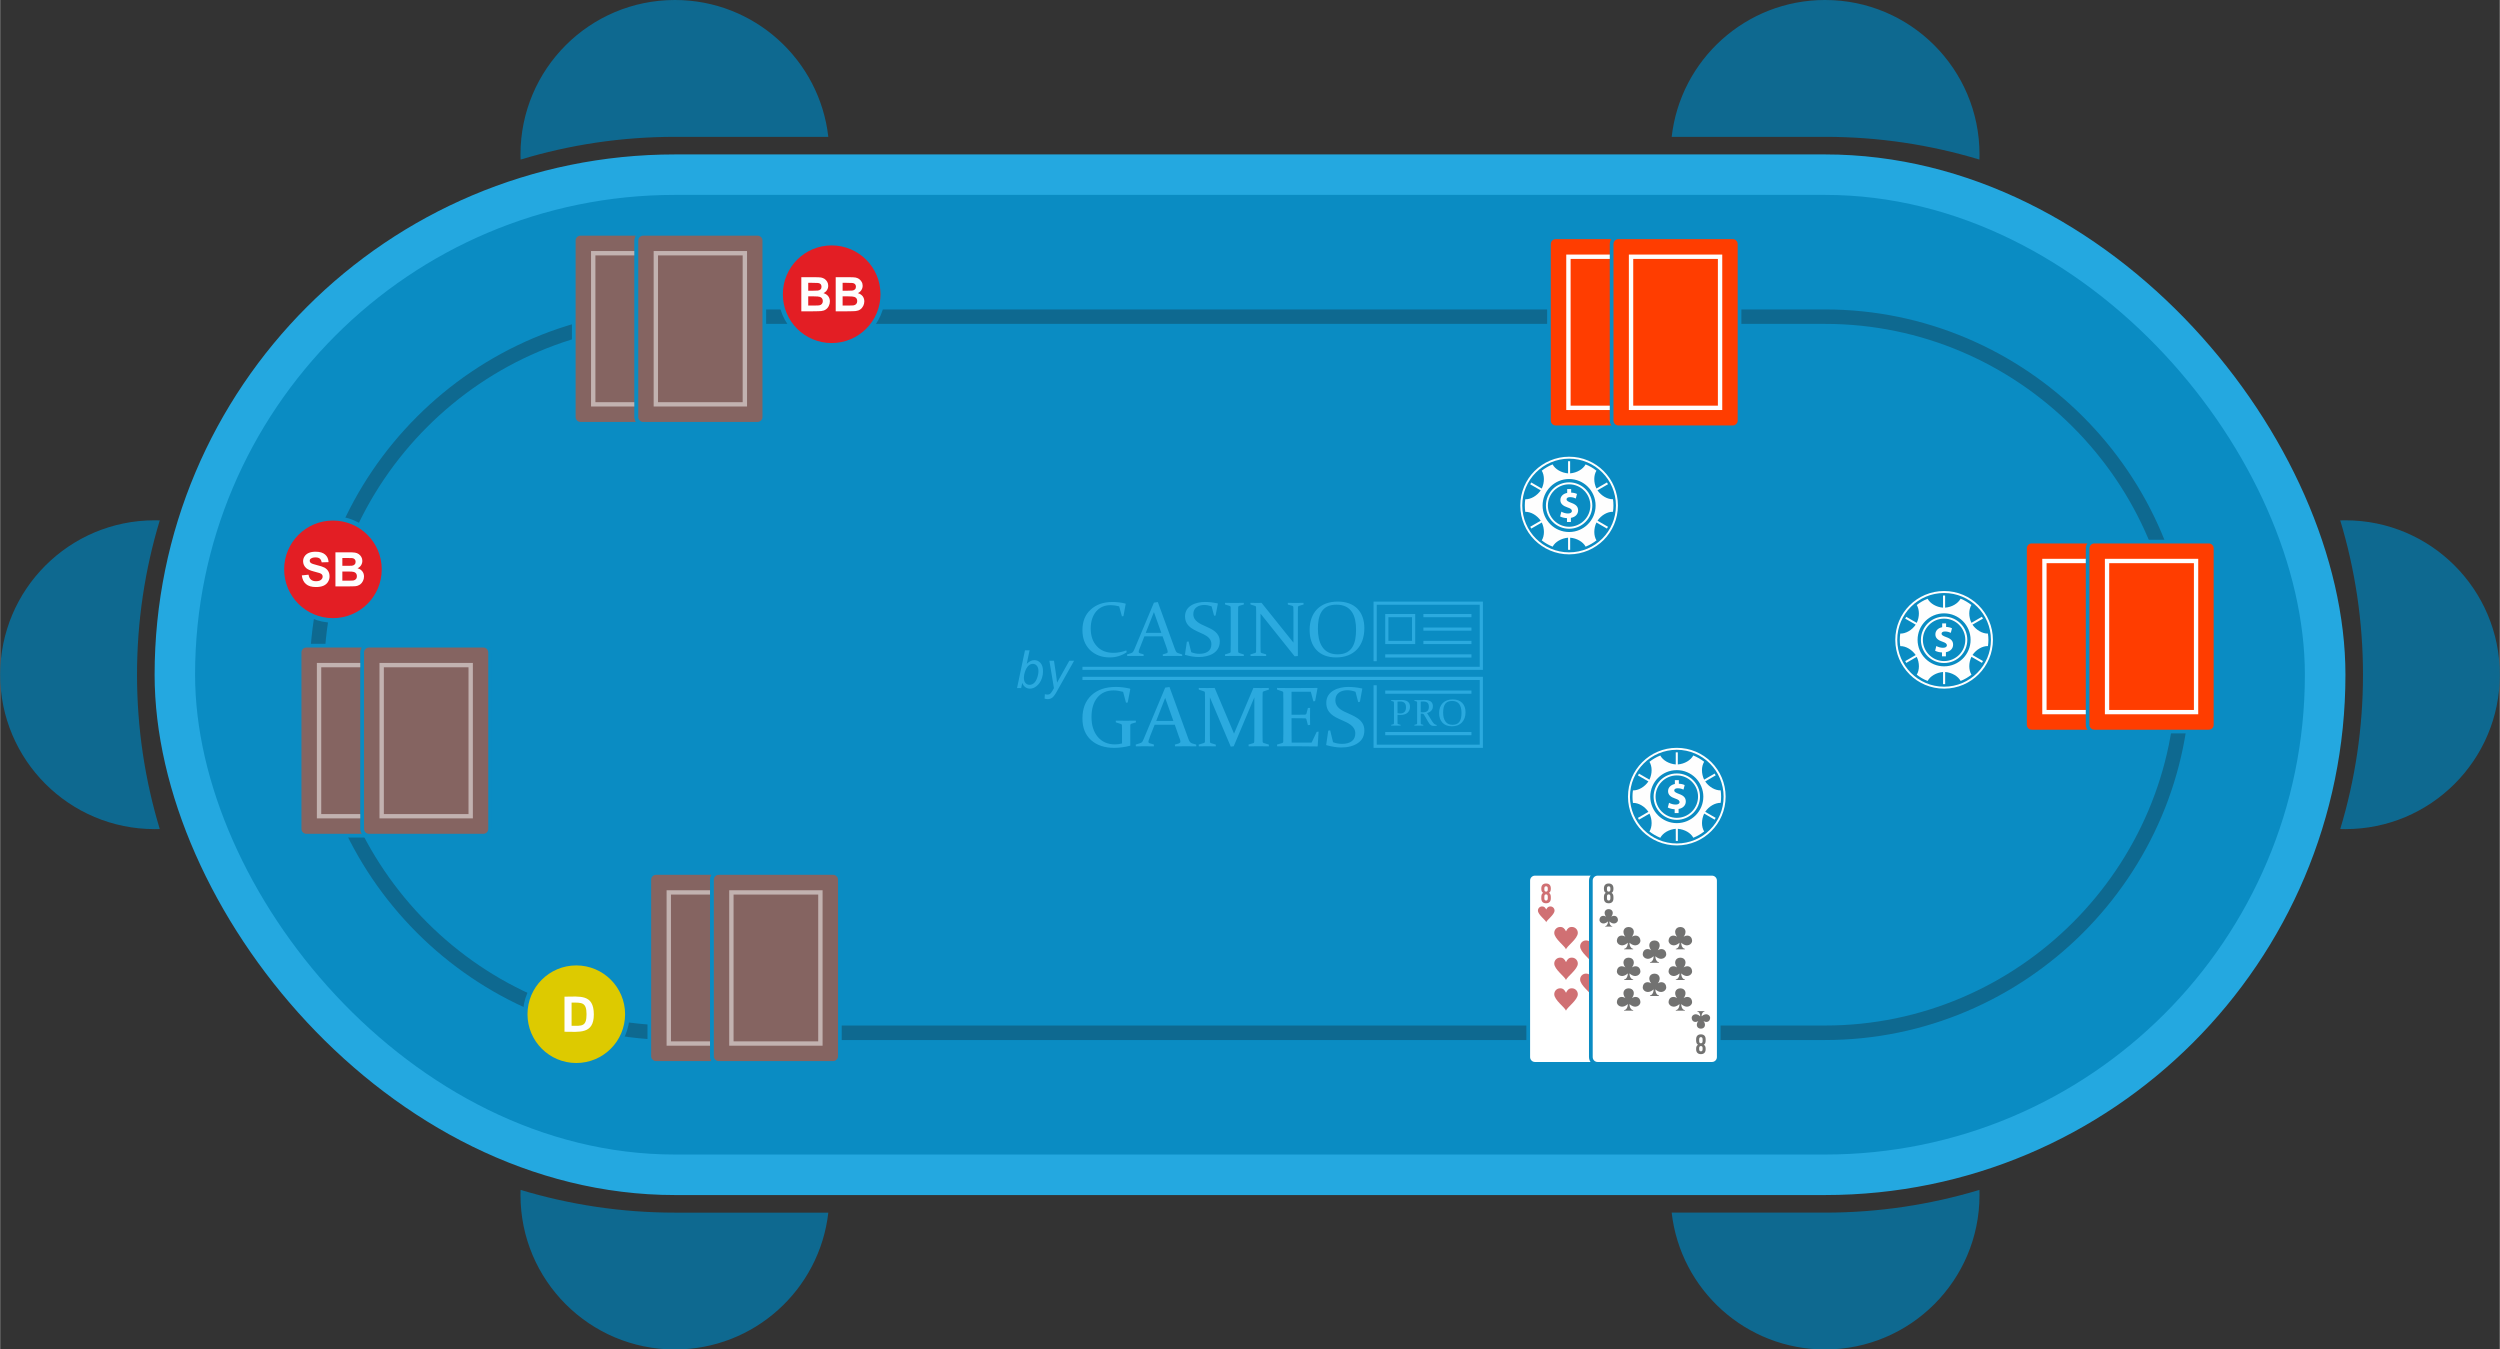 <?xml version="1.0" encoding="UTF-8"?>
<!DOCTYPE svg PUBLIC "-//W3C//DTD SVG 1.1//EN" "http://www.w3.org/Graphics/SVG/1.1/DTD/svg11.dtd">
<!-- Creator: CorelDRAW X7 -->
<svg xmlns="http://www.w3.org/2000/svg" xml:space="preserve" width="5102px" height="2754px" version="1.1" style="shape-rendering:geometricPrecision; text-rendering:geometricPrecision; image-rendering:optimizeQuality; fill-rule:evenodd; clip-rule:evenodd"
viewBox="0 0 51020 27544"
 xmlns:xlink="http://www.w3.org/1999/xlink">
 <rect x="0" y="0" width="51020" height="27544" fill="#333333" stroke="none"/>
 <defs>
  <style type="text/css">
   <![CDATA[
    .fil17 {fill:#FEFEFE}
    .fil4 {fill:#DDCA00}
    .fil6 {fill:#E31E24}
    .fil12 {fill:#2BAADF}
    .fil0 {fill:#24A8E0}
    .fil1 {fill:#0A8CC3}
    .fil3 {fill:#0E6990}
    .fil16 {fill:#727271}
    .fil18 {fill:#FEFEFE;fill-rule:nonzero}
    .fil5 {fill:#FEFEFE;fill-rule:nonzero}
    .fil2 {fill:#0E6990;fill-rule:nonzero}
    .fil15 {fill:#727271;fill-rule:nonzero}
    .fil14 {fill:#D07073;fill-rule:nonzero}
    .fil7 {fill:#FF3D00;fill-rule:nonzero}
    .fil13 {fill:white;fill-rule:nonzero}
    .fil11 {fill:#0A8CC3;fill-opacity:0.502}
    .fil10 {fill:#FEFEFE;fill-rule:nonzero;fill-opacity:0.502}
    .fil9 {fill:#FF3D00;fill-rule:nonzero;fill-opacity:0.502}
    .fil8 {fill:#0A8CC3}
   ]]>
  </style>
 </defs>
 <g id="Layer_x0020_1">
  <rect class="fil0" x="3152" y="3152" width="44717" height="21240" rx="10620" ry="10620"/>
  <rect class="fil1" x="3978" y="3978" width="43063" height="19587" rx="9793" ry="9793"/>
  <path class="fil2" d="M13772 6316l23476 0c2051,0 3915,839 5266,2190 1351,1351 2190,3215 2190,5266l0 0c0,2050 -839,3914 -2190,5266 -1351,1351 -3215,2190 -5266,2190l-23476 0c-2051,0 -3915,-839 -5266,-2190 -1351,-1352 -2190,-3216 -2190,-5266l0 0c0,-2051 839,-3915 2190,-5266 1351,-1351 3215,-2190 5266,-2190zm23476 295l-23476 0c-1969,0 -3759,806 -5057,2104 -1298,1298 -2104,3088 -2104,5057l0 0c0,1969 806,3759 2104,5057 1298,1298 3088,2103 5057,2103l23476 0c1969,0 3759,-805 5057,-2103 1298,-1298 2104,-3088 2104,-5057l0 0c0,-1969 -806,-3759 -2104,-5057 -1298,-1298 -3088,-2104 -5057,-2104z"/>
  <path class="fil3" d="M16903 24751c-178,1572 -1512,2793 -3131,2793 -1741,0 -3152,-1411 -3152,-3152 0,-35 1,-70 2,-105 999,301 2056,464 3150,464l3131 0z"/>
  <path class="fil3" d="M40398 24287c1,35 2,70 2,105 0,1741 -1411,3152 -3152,3152 -1619,0 -2953,-1221 -3131,-2793l3131 0c1094,0 2151,-163 3150,-464z"/>
  <path class="fil3" d="M47868 10620c1741,0 3152,1411 3152,3152 0,1740 -1411,3151 -3152,3151 -35,0 -70,0 -105,-2 302,-998 464,-2056 464,-3149l0 0c0,-1094 -162,-2151 -464,-3150 35,-1 70,-2 105,-2z"/>
  <path class="fil3" d="M37248 0c1741,0 3152,1411 3152,3152 0,35 -1,70 -2,105 -999,-302 -2056,-464 -3150,-464l-3131 0c178,-1572 1512,-2793 3131,-2793z"/>
  <path class="fil3" d="M13772 0c1619,0 2953,1221 3131,2793l-3131 0c-1094,0 -2151,162 -3150,464 -1,-35 -2,-70 -2,-105 0,-1741 1411,-3152 3152,-3152z"/>
  <path class="fil3" d="M3152 10620c35,0 70,1 105,2 -302,999 -464,2056 -464,3150l0 0c0,1093 162,2151 464,3149 -35,2 -70,2 -105,2 -1741,0 -3152,-1411 -3152,-3151 0,-1741 1411,-3152 3152,-3152z"/>
  <g id="_1167443456">
   <circle class="fil1" cx="11759" cy="20701" r="1088"/>
   <circle class="fil4" cx="11759" cy="20701" r="996"/>
   <path class="fil5" d="M11518 20343c314,0 599,-59 599,364 0,408 -300,352 -599,352l0 -716zm145 121l0 474c211,0 305,20 305,-237 0,-249 -100,-237 -305,-237z"/>
  </g>
  <g id="_1167444928">
   <circle class="fil1" cx="6792" cy="11621" r="1088"/>
   <circle class="fil6" cx="6792" cy="11621" r="996"/>
   <path class="fil5" d="M6157 11744l137 -14c8,46 25,80 50,101 25,22 59,32 102,32 45,0 79,-9 102,-28 23,-19 34,-42 34,-67 0,-17 -5,-31 -14,-42 -10,-12 -27,-22 -51,-30 -16,-6 -53,-16 -112,-31 -75,-19 -127,-42 -158,-69 -42,-39 -64,-85 -64,-141 0,-35 10,-69 30,-99 20,-31 49,-55 87,-71 38,-16 83,-24 137,-24 87,0 152,19 196,58 44,38 67,90 70,155l-141 4c-6,-36 -19,-61 -39,-77 -19,-16 -49,-24 -88,-24 -41,0 -72,9 -95,26 -15,10 -22,25 -22,43 0,17 7,31 20,42 18,15 61,31 129,47 69,16 119,33 152,50 32,18 58,41 76,71 19,30 28,67 28,111 0,40 -11,77 -33,112 -22,35 -54,61 -94,78 -41,17 -91,25 -152,25 -88,0 -155,-20 -202,-61 -48,-40 -76,-100 -85,-177zm686 -471l278 0c55,0 96,2 123,7 28,5 52,14 73,29 22,14 39,34 54,58 14,24 21,51 21,81 0,32 -9,62 -26,90 -18,27 -42,47 -72,61 43,12 75,33 98,63 23,30 34,65 34,105 0,32 -7,63 -22,93 -15,30 -35,54 -60,72 -26,17 -57,29 -95,33 -23,2 -80,4 -169,4l-237 0 0 -696zm141 116l0 160 92 0c54,0 88,0 102,-2 24,-3 43,-11 56,-25 14,-14 21,-32 21,-54 0,-22 -6,-39 -18,-52 -12,-14 -29,-22 -53,-25 -14,-1 -54,-2 -120,-2l-80 0zm0 276l0 187 130 0c50,0 83,-2 96,-4 21,-4 38,-14 51,-28 14,-15 20,-35 20,-60 0,-21 -5,-38 -15,-53 -10,-15 -25,-25 -44,-32 -19,-7 -61,-10 -125,-10l-113 0z"/>
  </g>
  <g id="_1167446112">
   <path class="fil1" d="M16971 4917c601,0 1089,488 1089,1089 0,601 -488,1088 -1089,1088 -601,0 -1088,-487 -1088,-1088 0,-601 487,-1089 1088,-1089z"/>
   <path class="fil6" d="M16971 5009c550,0 997,446 997,997 0,550 -447,996 -997,996 -550,0 -996,-446 -996,-996 0,-551 446,-997 996,-997z"/>
   <path class="fil5" d="M16352 5658l278 0c56,0 97,2 124,6 27,5 51,15 73,29 21,15 39,34 53,58 14,24 21,52 21,81 0,33 -8,63 -26,90 -17,27 -41,47 -71,61 42,13 75,34 97,63 23,30 34,65 34,106 0,31 -7,62 -22,92 -14,30 -34,54 -60,72 -25,18 -57,29 -94,33 -24,3 -80,4 -170,5l-237 0 0 -696zm141 115l0 161 92 0c55,0 89,-1 102,-3 24,-2 43,-11 57,-24 14,-14 20,-32 20,-55 0,-21 -6,-38 -17,-52 -12,-13 -30,-21 -53,-24 -14,-2 -54,-3 -120,-3l-81 0zm0 276l0 187 130 0c51,0 83,-1 97,-4 21,-4 38,-13 51,-28 13,-15 20,-34 20,-59 0,-21 -5,-39 -16,-54 -10,-14 -24,-25 -44,-31 -19,-7 -60,-11 -124,-11l-114 0zm561 -391l279 0c55,0 96,2 123,6 27,5 51,15 73,29 21,15 39,34 53,58 15,24 22,52 22,81 0,33 -9,63 -27,90 -17,27 -41,47 -71,61 42,13 75,34 98,63 22,30 34,65 34,106 0,31 -8,62 -22,92 -15,30 -35,54 -61,72 -25,18 -57,29 -94,33 -23,3 -80,4 -170,5l-237 0 0 -696zm141 115l0 161 92 0c55,0 89,-1 102,-3 24,-2 43,-11 57,-24 14,-14 21,-32 21,-55 0,-21 -6,-38 -18,-52 -12,-13 -30,-21 -53,-24 -14,-2 -54,-3 -120,-3l-81 0zm0 276l0 187 131 0c50,0 82,-1 96,-4 21,-4 38,-13 51,-28 13,-15 20,-34 20,-59 0,-21 -5,-39 -15,-54 -10,-14 -25,-25 -44,-31 -19,-7 -61,-11 -125,-11l-114 0z"/>
  </g>
  <path class="fil1" d="M34261 8584l0 -3602c0,-98 -78,-176 -176,-176l-2334 0c-98,0 -176,78 -176,176l0 3602c0,97 78,175 176,175l2334 0c98,0 176,-78 176,-175z"/>
  <g id="_1167446720">
   <path id="path14" class="fil7" d="M34185 8585c0,54 -44,99 -99,99l-2336 0c-55,0 -100,-45 -100,-99l0 -3604c0,-55 45,-100 100,-100l2336 0c55,0 99,45 99,100l0 3604z"/>
   <path class="fil5" d="M33782 8280l0 -2995 -1728 0 0 2995 1728 0zm89 -3040l0 3085 0 44 -45 0 -1816 0 -45 0 0 -44 0 -3085 0 -44 45 0 1816 0 45 0 0 44z"/>
  </g>
  <path class="fil1" d="M35539 8584l0 -3602c0,-98 -78,-176 -176,-176l-2334 0c-98,0 -176,78 -176,176l0 3602c0,97 78,175 176,175l2334 0c98,0 176,-78 176,-175z"/>
  <g id="_1167448960">
   <path id="path14_0" class="fil7" d="M35464 8585c0,54 -45,99 -100,99l-2336 0c-54,0 -99,-45 -99,-99l0 -3604c0,-55 45,-100 99,-100l2336 0c55,0 100,45 100,100l0 3604z"/>
   <path class="fil5" d="M35060 8280l0 -2995 -1728 0 0 2995 1728 0zm89 -3040l0 3085 0 44 -44 0 -1817 0 -45 0 0 -44 0 -3085 0 -44 45 0 1817 0 44 0 0 44z"/>
  </g>
  <path class="fil1" d="M43976 14794l0 -3602c0,-98 -78,-176 -176,-176l-2334 0c-98,0 -176,78 -176,176l0 3602c0,98 78,176 176,176l2334 0c98,0 176,-78 176,-176z"/>
  <g id="_1167449152">
   <path id="path14_1" class="fil7" d="M43901 14795c0,54 -45,99 -99,99l-2337 0c-54,0 -99,-45 -99,-99l0 -3604c0,-55 45,-99 99,-99l2337 0c54,0 99,44 99,99l0 3604z"/>
   <path class="fil5" d="M43497 14491l0 -2996 -1728 0 0 2996 1728 0zm89 -3040l0 3084 0 44 -44 0 -1817 0 -44 0 0 -44 0 -3084 0 -45 44 0 1817 0 44 0 0 45z"/>
  </g>
  <path class="fil1" d="M45254 14794l0 -3602c0,-98 -78,-176 -176,-176l-2333 0c-98,0 -176,78 -176,176l0 3602c0,98 78,176 176,176l2333 0c98,0 176,-78 176,-176z"/>
  <g id="_1167450080">
   <path id="path14_2" class="fil7" d="M45179 14795c0,54 -45,99 -99,99l-2337 0c-54,0 -99,-45 -99,-99l0 -3604c0,-55 45,-99 99,-99l2337 0c54,0 99,44 99,99l0 3604z"/>
   <path class="fil5" d="M44776 14491l0 -2996 -1729 0 0 2996 1729 0zm88 -3040l0 3084 0 44 -44 0 -1817 0 -44 0 0 -44 0 -3084 0 -45 44 0 1817 0 44 0 0 45z"/>
  </g>
  <path class="fil1" d="M33837 21576l0 -3602c0,-98 -78,-176 -176,-176l-2334 0c-98,0 -176,78 -176,176l0 3602c0,97 78,176 176,176l2334 0c98,0 176,-79 176,-176z"/>
  <path class="fil8" d="M14356 8512l0 -3602c0,-98 -78,-176 -176,-176l-2334 0c-98,0 -176,78 -176,176l0 3602c0,98 78,176 176,176l2334 0c98,0 176,-78 176,-176z"/>
  <g id="_1167451360">
   <path id="path14_3" class="fil9" d="M12979 8612l-1134 0c-55,0 -100,-45 -100,-99l0 -3604c0,-54 45,-99 100,-99l1134 0c-19,28 -31,63 -31,100l0 3602c0,37 12,72 31,100z"/>
   <polygon class="fil10" points="12948,5213 12149,5213 12149,8209 12948,8209 12948,8297 12105,8297 12060,8297 12060,8253 12060,5169 12060,5124 12105,5124 12948,5124 "/>
  </g>
  <path class="fil8" d="M15634 8512l0 -3602c0,-98 -78,-176 -176,-176l-2334 0c-98,0 -176,78 -176,176l0 3602c0,98 78,176 176,176l2334 0c98,0 176,-78 176,-176z"/>
  <g id="_1167430048">
   <path id="path14_4" class="fil9" d="M15559 8513c0,54 -45,99 -100,99l-2336 0c-54,0 -99,-45 -99,-99l0 -3604c0,-54 45,-99 99,-99l2336 0c55,0 100,45 100,99l0 3604z"/>
   <path class="fil10" d="M15155 8209l0 -2996 -1728 0 0 2996 1728 0zm89 -3040l0 3084 0 44 -44 0 -1817 0 -45 0 0 -44 0 -3084 0 -45 45 0 1817 0 44 0 0 45z"/>
  </g>
  <path class="fil8" d="M8759 16919l0 -3602c0,-98 -78,-176 -175,-176l-2334 0c-98,0 -176,78 -176,176l0 3602c0,98 78,176 176,176l2334 0c97,0 175,-78 175,-176z"/>
  <g id="_1167426688">
   <path id="path14_5" class="fil9" d="M7383 17019l-1135 0c-54,0 -99,-45 -99,-99l0 -3604c0,-54 45,-99 99,-99l1135 0c-20,28 -31,63 -31,100l0 3602c0,37 11,72 31,100z"/>
   <polygon class="fil10" points="7352,13620 6553,13620 6553,16616 7352,16616 7352,16704 6508,16704 6464,16704 6464,16660 6464,13576 6464,13531 6508,13531 7352,13531 "/>
  </g>
  <path class="fil11" d="M10038 16919l0 -3602c0,-98 -78,-176 -176,-176l-2334 0c-98,0 -176,78 -176,176l0 3602c0,98 78,176 176,176l2334 0c98,0 176,-78 176,-176z"/>
  <g id="_1167433504">
   <path id="path14_6" class="fil9" d="M9962 16920c0,54 -45,99 -99,99l-2336 0c-55,0 -100,-45 -100,-99l0 -3604c0,-54 45,-99 100,-99l2336 0c54,0 99,45 99,99l0 3604z"/>
   <path class="fil10" d="M9559 16616l0 -2996 -1728 0 0 2996 1728 0zm89 -3040l0 3084 0 44 -45 0 -1817 0 -44 0 0 -44 0 -3084 0 -45 44 0 1817 0 45 0 0 45z"/>
  </g>
  <path class="fil8" d="M15898 21558l0 -3602c0,-98 -78,-176 -176,-176l-2334 0c-98,0 -176,78 -176,176l0 3602c0,98 78,176 176,176l2334 0c98,0 176,-78 176,-176z"/>
  <g id="_1167433728">
   <path id="path14_7" class="fil9" d="M14521 21658l-1134 0c-55,0 -100,-45 -100,-99l0 -3604c0,-54 45,-99 100,-99l1134 0c-19,28 -31,63 -31,100l0 3602c0,38 12,72 31,100z"/>
   <polygon class="fil10" points="14490,18259 13691,18259 13691,21255 14490,21255 14490,21344 13646,21344 13602,21344 13602,21299 13602,18215 13602,18171 13646,18171 14490,18171 "/>
  </g>
  <path class="fil8" d="M17176 21558l0 -3602c0,-98 -78,-176 -176,-176l-2334 0c-98,0 -176,78 -176,176l0 3602c0,98 78,176 176,176l2334 0c98,0 176,-78 176,-176z"/>
  <g id="_1167434784">
   <path id="path14_8" class="fil9" d="M17101 21559c0,54 -45,99 -100,99l-2336 0c-55,0 -99,-45 -99,-99l0 -3604c0,-54 44,-99 99,-99l2336 0c55,0 100,45 100,99l0 3604z"/>
   <path class="fil10" d="M16697 21255l0 -2996 -1728 0 0 2996 1728 0zm89 -3040l0 3084 0 45 -45 0 -1816 0 -45 0 0 -45 0 -3084 0 -44 45 0 1816 0 45 0 0 44z"/>
  </g>
  <path class="fil12" d="M27663 14119c-59,-20 -114,-31 -165,-31 -130,0 -246,61 -246,206 0,114 83,181 177,228 175,85 415,149 415,385 0,114 -42,199 -132,260 -88,59 -202,90 -342,90 -90,0 -189,-17 -299,-47l-6 -8 42 -289 39 -6 59 242c61,24 122,34 185,34 84,0 149,-18 198,-55 47,-36 71,-89 71,-158 0,-157 -155,-216 -275,-271 -167,-71 -317,-149 -317,-354 0,-240 246,-324 448,-324 89,0 183,10 280,31l7 6 -49 266 -35 7 -55 -212zm-6346 140l6 -90c19,6 38,8 57,8 19,0 35,-4 47,-13 15,-11 32,-33 51,-65l30 -54 -93 -559 94 0 42 280c8,56 15,111 21,167l250 -447 98 0 -355 631c-34,62 -65,103 -91,123 -27,20 -58,30 -92,30 -22,0 -44,-4 -65,-11zm-562 -215l162 -770 94 0 -58 275c29,-28 56,-47 80,-58 24,-11 48,-17 74,-17 51,0 93,19 127,58 34,39 51,95 51,169 0,50 -7,95 -21,136 -13,41 -30,75 -50,103 -20,27 -41,50 -63,66 -21,17 -43,29 -66,38 -22,8 -44,12 -65,12 -36,0 -67,-10 -95,-29 -27,-19 -48,-48 -64,-88l-22 105 -84 0zm141 -228l-1 18c0,47 11,83 33,107 22,25 50,37 83,37 32,0 62,-11 89,-35 27,-23 49,-59 66,-108 18,-50 26,-95 26,-137 0,-47 -11,-83 -33,-109 -21,-26 -49,-39 -81,-39 -33,0 -64,13 -92,40 -27,26 -51,67 -69,122 -14,41 -21,76 -21,104zm7625 742c18,3 34,5 51,5 41,0 70,-11 91,-31 21,-21 31,-52 31,-95 0,-40 -10,-70 -30,-90 -19,-19 -50,-29 -93,-29 -16,0 -33,0 -50,3l0 237zm0 138c0,15 0,28 0,40 0,12 1,23 1,32 0,6 4,10 10,11l51 16 1 16c-36,0 -69,-1 -99,-1 -30,0 -61,1 -92,1l-2 -16 46 -13c6,-3 10,-6 10,-12 0,-10 1,-21 1,-33 0,-13 0,-26 0,-41l0 -302c0,-13 0,-25 0,-34 0,-11 -1,-20 -1,-28 0,-7 -3,-11 -9,-13l-46 -14 -1 -16c32,0 64,1 94,1 21,0 41,-1 60,-1 19,-1 36,-2 52,-2 59,0 103,12 134,34 30,23 45,58 45,103 0,54 -18,95 -52,125 -35,30 -84,44 -147,44 -18,0 -36,-1 -56,-3l0 106zm474 -1c0,16 0,29 0,41 0,12 1,23 1,33 0,7 3,12 9,14l42 12 0 16c-29,0 -58,-1 -88,-1 -30,0 -61,1 -93,1l-1 -16 46 -13c6,-2 9,-6 10,-12 0,-10 0,-21 0,-33 0,-13 0,-26 0,-41l0 -302c0,-13 0,-25 0,-34 0,-11 0,-20 0,-28 0,-7 -3,-11 -9,-13l-46 -14 -1 -16c32,0 63,1 94,1 6,0 14,0 23,-1 9,0 20,0 33,0 14,-1 26,-1 35,-2 9,0 16,0 21,0 57,0 100,11 129,32 28,21 43,53 43,93 0,38 -10,67 -30,90 -19,23 -49,41 -89,53 16,24 30,47 43,69 14,23 26,43 38,62 11,19 22,35 31,49 10,14 18,25 27,34 3,4 8,7 13,10 3,3 8,7 13,8 4,2 9,4 14,5 5,2 11,3 17,5l1 17c-18,2 -33,3 -45,3 -10,0 -19,0 -27,-1 -8,-1 -15,-1 -21,-3 -6,-2 -11,-3 -16,-6 -5,-2 -10,-5 -14,-9 -11,-8 -21,-19 -31,-33 -10,-15 -20,-31 -31,-50 -11,-18 -21,-38 -33,-58 -12,-22 -24,-42 -37,-62 -3,-6 -7,-10 -9,-14 -3,-4 -6,-6 -9,-8 -4,-2 -7,-3 -11,-4 -4,-1 -9,-2 -16,-2l-26 -1 0 129zm0 -157c15,1 29,2 42,2 42,0 75,-9 94,-28 20,-18 30,-46 30,-85 0,-38 -9,-65 -28,-83 -20,-17 -50,-26 -90,-26 -7,0 -15,0 -22,1 -9,1 -17,2 -26,2l0 217zm457 6c0,80 16,142 49,185 32,44 80,65 144,65 62,0 108,-20 138,-59 30,-39 44,-101 44,-184 0,-78 -16,-139 -47,-181 -31,-42 -80,-63 -146,-63 -64,0 -110,20 -139,59 -29,39 -43,98 -43,178zm457 -6c0,86 -25,156 -73,208 -49,52 -117,78 -205,78 -83,0 -147,-24 -192,-72 -46,-48 -69,-114 -69,-196 0,-86 24,-154 73,-205 50,-49 118,-75 204,-75 84,0 148,24 194,71 45,46 68,110 68,191zm-1639 -378l1760 0 0 -66 -1760 0 0 66zm0 846l1760 0 0 -65 -1760 0 0 65zm0 -1585l1760 0 0 -65 -1760 0 0 65zm779 -548l981 0 0 -65 -981 0 0 65zm0 273l981 0 0 -65 -981 0 0 65zm0 -548l981 0 0 -65 -981 0 0 65zm-747 -65l580 0 0 613 -612 0 0 -613 32 0zm0 0l0 0zm515 65l-482 0 0 483 482 0 0 -483zm-785 -319l0 1217 65 0 0 -1152 2102 0 0 1266 -8109 0 0 63 8174 0 0 -1394 -2232 0zm2232 1535l-8174 0 0 65 8109 0 0 1321 -2102 0 0 -1213 -65 0 0 1278 2232 0 0 -1451zm-2420 -990c0,359 -211,595 -576,595 -348,0 -541,-218 -541,-560 0,-358 214,-580 574,-580 344,0 543,203 543,545zm0 0l0 0zm-948 10c0,269 91,522 401,522 311,0 378,-239 378,-505 0,-275 -89,-509 -401,-509 -307,0 -378,224 -378,492zm0 0l0 0zm-1171 -309l0 625c0,61 2,112 2,153 0,14 9,22 19,26l93 27 2 34c-65,0 -118,-2 -160,-2 -39,0 -94,2 -159,2l-4 -32 95 -29c15,-4 21,-12 21,-24 2,-41 2,-94 2,-155l0 -627c0,-51 0,-94 -2,-128 0,-14 -6,-23 -19,-27l-95 -30 -2 -33c67,2 120,2 158,2 23,0 47,0 70,-2l651 812 0 -598c0,-49 -2,-94 -2,-128 0,-12 -8,-21 -20,-25l-92 -26 -2 -35c67,2 120,2 161,2 43,0 95,0 159,-2l4 33 -98 30c-12,4 -18,13 -18,27 -2,34 -2,77 -2,128l0 867 -66 6 -696 -871zm0 0l0 0zm-458 625c0,33 0,59 0,85 2,25 2,49 2,70 0,12 11,20 27,26l87 27 2 32c-67,0 -130,-2 -191,-2 -63,0 -126,2 -193,2l-2 -32 95 -29c13,-4 19,-12 21,-24 0,-21 0,-43 0,-70 2,-24 2,-52 2,-85l0 -627c0,-43 0,-85 -2,-128 0,-14 -6,-23 -19,-27l-95 -30 -2 -33c67,2 130,2 191,2 63,0 126,0 193,-2l2 33 -95 28c-12,4 -19,13 -21,25 -2,42 -2,85 -2,128l0 631zm0 0l0 0zm-541 -774c-53,-18 -104,-28 -149,-28 -118,0 -224,57 -224,187 0,145 145,202 255,251 140,61 285,132 285,307 0,240 -230,318 -432,318 -83,0 -173,-15 -272,-43l-7 -6 39 -263 35 -6 55 220c55,22 110,32 167,32 128,0 244,-50 244,-195 0,-104 -71,-159 -157,-202 -169,-83 -381,-138 -381,-368 0,-218 224,-293 408,-293 81,0 166,10 256,28l6 7 -47 242 -30 4 -51 -192zm0 0l0 0zm-1344 542l318 0 -151 -425 -167 425zm0 0l0 0zm247 -629l344 946c12,35 24,60 34,74 11,12 27,20 47,26l71 23 2 32c-67,0 -130,-2 -189,-2 -59,0 -128,2 -207,2l-2 -32 73 -23c10,-4 16,-6 22,-12 4,-4 6,-10 6,-18 0,-13 -4,-25 -8,-43 -6,-16 -14,-39 -22,-65l-74 -208 -372 0 -81 206c-13,28 -21,53 -27,69 -6,18 -8,31 -8,41 0,8 2,14 6,18 6,6 12,8 22,12l72 21 2 34c-74,0 -133,-2 -179,-2 -47,0 -98,2 -157,2l-4 -32 79 -25c21,-6 35,-14 43,-28 10,-13 20,-33 32,-61l395 -943 80 -12zm0 0l0 0zm-702 287l-31 4 -57 -204c-63,-16 -122,-24 -175,-24 -126,0 -224,45 -297,132 -71,88 -108,204 -108,344 0,151 41,271 124,361 81,91 195,136 342,136 81,0 169,-16 261,-49l8 37c-102,69 -218,106 -346,106 -167,0 -302,-53 -405,-153 -102,-102 -153,-236 -153,-403 0,-177 55,-318 169,-421 112,-102 260,-155 442,-155 87,0 177,10 268,33l4 6 -46 250zm4736 1543l0 0zm-1390 -75l208 0c126,0 260,0 400,-2l7 6 -49 262 -35 6 -53 -197 -393 0 0 470 78 0c59,0 124,-2 197,-2 14,-2 25,-8 29,-22l30 -114 45 -2c-2,79 -2,138 -2,175 0,38 0,95 2,173l-45 4 -30 -116c-4,-14 -15,-23 -27,-23 -75,-2 -140,-2 -199,-2l-78 0 0 310c0,63 0,126 2,187l408 0 103 -218 39 -6 -18 297 -6 6c-147,-2 -283,-4 -408,-4l-201 0c-69,0 -141,2 -212,2l-4 -36 106 -31c14,-4 20,-12 22,-26 0,-23 0,-49 0,-78 2,-26 2,-59 2,-91l0 -692c0,-29 0,-55 -2,-78 0,-22 0,-44 0,-63 0,-14 -8,-24 -20,-28l-106 -35 -2 -34c73,2 145,2 212,2zm0 0l0 0zm-694 -2c53,2 102,2 144,2 43,0 98,0 169,-2l4 34 -108 35c-12,4 -18,14 -20,28 0,37 -2,84 -2,141l0 692c0,67 2,122 2,169 2,12 10,22 25,26l101 31 2 36c-75,-2 -146,-2 -215,-2 -68,0 -133,0 -198,2l-4 -36 98 -29c14,-4 20,-14 20,-30 2,-45 2,-100 2,-167l0 -739 -421 999 -61 8 -426 -1007 0 739c0,67 0,122 2,167 0,16 8,26 23,30l95 29 2 36c-69,-2 -124,-2 -171,-2 -44,0 -103,0 -177,2l-2 -36 104 -31c14,-4 23,-14 23,-26 2,-47 2,-102 2,-169l0 -692c0,-57 0,-104 -2,-141 0,-14 -7,-24 -21,-28l-104 -35 -2 -34c74,2 131,2 173,2 49,0 100,0 153,-2l395 932 395 -932zm0 0l0 0zm-1983 673l350 0 -167 -470 -183 470zm0 0l0 0zm271 -692l379 1040c18,51 32,94 87,112l79 23 2 36c-73,-2 -142,-2 -205,-2 -65,0 -143,0 -230,2l-2 -36 79 -23c43,-16 37,-42 25,-81 -8,-18 -17,-43 -27,-73l-79 -228 -411 0 -90 226c-10,32 -20,59 -26,77 -9,18 -11,32 -11,45 0,8 2,16 9,20 4,6 12,10 24,12l77 23 2 38c-79,-2 -146,-2 -197,-2 -51,0 -108,0 -171,2l-4 -36 85 -27c23,-6 39,-16 49,-30 10,-15 21,-37 33,-67l435 -1039 88 -12zm0 0l0 0zm-853 316l-35 4 -59 -222c-69,-18 -134,-29 -193,-29 -142,0 -252,49 -332,145 -79,96 -120,228 -120,399 0,169 43,305 130,407 86,100 202,151 349,151 48,0 97,-6 144,-19l0 -228c0,-28 0,-55 0,-77 0,-22 0,-45 -2,-63 0,-16 -6,-25 -18,-29l-106 -34 -2 -35c73,0 142,2 212,2 67,0 134,-2 197,-2l4 35 -94 28c-12,4 -20,13 -22,27 0,22 0,45 0,69 0,24 0,49 0,75l0 275 -6 4c-116,29 -222,43 -320,43 -199,0 -358,-53 -476,-159 -116,-106 -175,-252 -175,-442 0,-201 61,-358 183,-472 122,-114 289,-171 501,-171 91,0 187,12 287,35l6 8 -53 275z"/>
  <g id="_1167440032">
   <path id="path14_9" class="fil13" d="M33762 21576c0,55 -45,100 -100,100l-2336 0c-55,0 -99,-45 -99,-100l0 -3603c0,-55 44,-100 99,-100l2336 0c55,0 100,45 100,100l0 3603z"/>
   <g id="_807799472">
    <path class="fil14" d="M31650 18338l0 -31c0,-38 -11,-67 -38,-83 25,-14 38,-40 38,-79l0 -12c0,-64 -34,-100 -97,-100 -63,0 -97,36 -97,100l0 12c0,39 12,65 38,79 -27,16 -38,45 -38,83l0 31c0,63 34,99 97,99 63,0 97,-36 97,-99zm-132 -2l0 -37c0,-31 13,-44 35,-44 22,0 35,13 35,44l0 37c-1,35 -15,45 -35,45 -20,0 -35,-10 -35,-45zm0 -201c0,-36 15,-45 35,-45 20,0 35,9 35,45l0 22c0,31 -15,42 -35,42 -20,0 -35,-11 -35,-42l0 -22z"/>
    <path class="fil14" d="M31556 18564c22,-42 43,-63 85,-63 47,0 85,38 85,85 0,84 -158,191 -170,237 -13,-46 -169,-153 -169,-237 0,-47 38,-85 84,-85 43,0 64,21 85,63l0 0z"/>
   </g>
   <g id="_807811600">
    <path class="fil14" d="M33338 21212l0 30c0,38 12,68 39,83 -26,14 -39,40 -39,79l0 13c0,63 35,99 97,99 63,0 97,-36 97,-99l0 -13c0,-39 -12,-65 -38,-79 27,-15 38,-45 38,-83l0 -30c0,-64 -34,-100 -97,-100 -62,0 -97,36 -97,100zm132 1l0 37c0,31 -13,44 -35,44 -22,0 -35,-13 -35,-44l0 -37c1,-35 16,-44 35,-44 20,0 35,9 35,44zm0 201c0,36 -15,45 -35,45 -19,0 -35,-9 -35,-45l0 -22c0,-31 16,-41 35,-41 21,0 35,10 35,41l0 22z"/>
    <path class="fil14" d="M33432 20985c-21,42 -42,64 -85,64 -47,0 -85,-38 -85,-85 0,-85 158,-192 170,-238 14,46 170,153 170,238 0,47 -38,85 -85,85 -43,0 -64,-22 -85,-64l0 0z"/>
   </g>
   <path class="fil14" d="M33016 19010c30,-60 60,-90 120,-90 66,0 120,54 120,121 0,120 -224,270 -240,337 -20,-66 -241,-217 -241,-337 0,-67 54,-121 120,-121 60,0 91,30 121,90z"/>
   <path class="fil14" d="M33016 20263c30,-60 60,-91 120,-91 66,0 120,54 120,121 0,120 -224,271 -240,337 -20,-66 -241,-217 -241,-337 0,-67 54,-121 120,-121 60,0 91,31 121,91z"/>
   <path class="fil14" d="M31960 19010c30,-60 60,-90 120,-90 67,0 121,54 121,121 0,120 -224,270 -241,337 -19,-66 -240,-217 -240,-337 0,-67 54,-121 120,-121 60,0 90,30 120,90z"/>
   <path class="fil14" d="M31960 20263c30,-60 60,-91 120,-91 67,0 121,54 121,121 0,120 -224,271 -241,337 -19,-66 -240,-217 -240,-337 0,-67 54,-121 120,-121 60,0 90,31 120,91z"/>
   <path class="fil14" d="M33016 19637c30,-61 60,-91 120,-91 66,0 120,54 120,121 0,120 -224,270 -240,337 -20,-66 -241,-217 -241,-337 0,-67 54,-121 120,-121 60,0 91,30 121,91z"/>
   <path class="fil14" d="M31960 19637c30,-61 60,-91 120,-91 67,0 121,54 121,121 0,120 -224,270 -241,337 -19,-66 -240,-217 -240,-337 0,-67 54,-121 120,-121 60,0 90,30 120,91z"/>
   <path class="fil14" d="M32488 19286c30,-60 60,-91 120,-91 66,0 120,54 120,121 0,120 -223,271 -240,337 -20,-66 -240,-217 -240,-337 0,-67 53,-121 120,-121 60,0 90,31 120,91z"/>
   <path class="fil14" d="M32488 19962c30,-60 60,-90 120,-90 66,0 120,54 120,120 0,121 -223,271 -240,338 -20,-66 -240,-217 -240,-338 0,-66 53,-120 120,-120 60,0 90,30 120,90z"/>
  </g>
  <path class="fil1" d="M35115 21576l0 -3602c0,-98 -78,-176 -176,-176l-2334 0c-98,0 -176,78 -176,176l0 3602c0,97 78,176 176,176l2334 0c98,0 176,-79 176,-176z"/>
  <g id="_1167437504">
   <path id="path14_10" class="fil13" d="M35040 21576c0,55 -45,100 -100,100l-2336 0c-55,0 -99,-45 -99,-100l0 -3603c0,-55 44,-100 99,-100l2336 0c55,0 100,45 100,100l0 3603z"/>
   <path class="fil15" d="M32928 18338l0 -31c0,-38 -11,-67 -38,-83 25,-14 38,-40 38,-79l0 -12c0,-64 -34,-100 -97,-100 -62,0 -97,36 -97,100l0 12c0,39 13,65 38,79 -27,16 -38,45 -38,83l0 31c0,63 35,99 97,99 63,0 97,-36 97,-99zm-132 -2l0 -37c0,-31 13,-44 35,-44 22,0 35,13 35,44l0 37c-1,35 -15,45 -35,45 -20,0 -35,-10 -35,-45zm0 -201c0,-36 15,-45 35,-45 20,0 35,9 35,45l0 22c0,31 -15,42 -35,42 -20,0 -35,-11 -35,-42l0 -22z"/>
   <path class="fil15" d="M34616 21212l0 30c0,38 12,68 39,83 -26,14 -39,40 -39,79l0 13c0,63 35,99 97,99 63,0 97,-36 97,-99l0 -13c0,-39 -12,-65 -38,-79 27,-15 38,-45 38,-83l0 -30c0,-64 -34,-100 -97,-100 -62,0 -97,36 -97,100zm132 1l0 37c0,31 -13,44 -35,44 -22,0 -35,-13 -35,-44l0 -37c1,-35 16,-44 35,-44 20,0 35,9 35,44zm0 201c0,36 -15,45 -35,45 -19,0 -35,-9 -35,-45l0 -22c0,-31 16,-41 35,-41 21,0 35,10 35,41l0 22z"/>
   <path class="fil16" d="M34276 20494c-123,111 -226,25 -223,-42 7,-112 109,-124 173,-80 -75,-97 -33,-199 68,-199 101,0 142,102 67,199 64,-44 167,-32 173,80 4,67 -100,153 -222,42 0,78 39,123 74,123 0,4 0,8 0,12 -31,0 -62,0 -92,0 -31,0 -62,0 -93,0 0,-4 0,-8 0,-12 35,0 75,-45 75,-123l0 0z"/>
   <path class="fil16" d="M33221 20494c-123,111 -227,25 -223,-42 7,-112 109,-124 173,-80 -75,-97 -34,-199 67,-199 102,0 143,102 68,199 64,-44 166,-32 173,80 3,67 -100,153 -223,42 0,78 40,123 75,123 0,4 0,8 0,12 -31,0 -62,0 -93,0 -30,0 -61,0 -92,0 0,-4 0,-8 0,-12 35,0 75,-45 75,-123z"/>
   <path class="fil16" d="M33748 20194c-123,111 -226,25 -222,-42 6,-112 109,-125 172,-81 -75,-96 -33,-198 68,-198 101,0 143,102 68,198 63,-44 166,-31 172,81 4,67 -99,153 -222,42 0,77 40,123 74,123 0,4 0,8 0,12 -30,0 -61,0 -92,0 -31,0 -61,0 -92,0 0,-4 0,-8 0,-12 34,0 74,-46 74,-123z"/>
   <path class="fil16" d="M33221 19868c-123,111 -227,25 -223,-42 7,-112 109,-124 173,-80 -75,-97 -34,-199 67,-199 102,0 143,102 68,199 64,-44 166,-32 173,80 3,67 -100,153 -223,42 0,77 40,123 75,123 0,4 0,8 0,12 -31,0 -62,0 -93,0 -30,0 -61,0 -92,0 0,-4 0,-8 0,-12 35,0 75,-46 75,-123z"/>
   <path class="fil16" d="M34276 19868c-123,111 -226,25 -223,-42 7,-112 109,-124 173,-80 -75,-97 -33,-199 68,-199 101,0 142,102 67,199 64,-44 167,-32 173,80 4,67 -100,153 -222,42 0,77 39,123 74,123 0,4 0,8 0,12 -31,0 -62,0 -92,0 -31,0 -62,0 -93,0 0,-4 0,-8 0,-12 35,0 75,-46 75,-123l0 0z"/>
   <path class="fil16" d="M34276 19242c-123,111 -226,25 -223,-42 7,-112 109,-124 173,-80 -75,-97 -33,-199 68,-199 101,0 142,102 67,199 64,-44 167,-32 173,80 4,67 -100,153 -222,42 0,77 39,123 74,123 0,4 0,8 0,12 -31,0 -62,0 -92,0 -31,0 -62,0 -93,0 0,-4 0,-8 0,-12 35,0 75,-46 75,-123l0 0z"/>
   <path class="fil16" d="M33748 19517c-123,111 -226,25 -222,-42 6,-112 109,-124 172,-80 -75,-97 -33,-199 68,-199 101,0 143,102 68,199 63,-44 166,-32 172,80 4,67 -99,153 -222,42 0,78 40,123 74,123 0,4 0,8 0,12 -30,0 -61,0 -92,0 -31,0 -61,0 -92,0 0,-4 0,-8 0,-12 34,0 74,-45 74,-123z"/>
   <path class="fil16" d="M33221 19242c-123,111 -227,25 -223,-42 7,-112 109,-124 173,-80 -75,-97 -34,-199 67,-199 102,0 143,102 68,199 64,-44 166,-32 173,80 3,67 -100,153 -223,42 0,77 40,123 75,123 0,4 0,8 0,12 -31,0 -62,0 -93,0 -30,0 -61,0 -92,0 0,-4 0,-8 0,-12 35,0 75,-46 75,-123z"/>
   <path class="fil16" d="M32817 18807c-96,88 -177,20 -174,-32 5,-88 85,-98 135,-64 -59,-75 -26,-155 53,-155 80,0 112,80 53,155 50,-34 131,-24 136,64 3,52 -79,120 -175,32 0,61 31,97 59,97 0,3 0,6 0,9 -25,0 -49,0 -73,0 -24,0 -48,0 -72,0 0,-3 0,-6 0,-9 27,0 58,-36 58,-97z"/>
   <path class="fil16" d="M34727 20744c97,-87 178,-20 175,33 -5,88 -86,98 -135,63 58,76 26,156 -54,156 -79,0 -112,-80 -53,-156 -50,35 -130,25 -135,-63 -3,-53 78,-120 174,-33 0,-61 -31,-96 -58,-96 0,-4 0,-7 0,-10 24,0 48,0 72,0 25,0 49,0 73,0 0,3 0,6 0,10 -27,0 -59,35 -59,96z"/>
  </g>
  <g id="_1167456320">
   <circle class="fil1" cx="34221" cy="16260" r="1088"/>
   <g>
    <path class="fil17" d="M34221 15356c7,0 14,0 21,0l0 247c138,-11 262,-84 316,-183 80,33 155,76 222,128 -59,96 -60,240 -1,365l215 -124c7,12 14,25 21,37l-214 124c78,113 203,185 316,182 6,42 9,84 9,128 0,43 -3,86 -9,127 -113,-2 -238,69 -316,183l214 123c-6,13 -14,25 -21,37l-214 -124c-59,125 -59,269 0,365 -67,53 -141,96 -221,128 -54,-99 -178,-171 -316,-182l0 247c-7,0 -14,0 -21,0 -7,0 -14,0 -21,0l-1 -247c-137,11 -262,84 -315,183 -80,-33 -155,-76 -222,-128 59,-96 59,-240 1,-365l-215 124c-7,-12 -14,-24 -21,-37l214 -124c-78,-113 -203,-185 -316,-182 -6,-41 -9,-84 -9,-128 0,-43 3,-86 9,-127 113,2 237,-69 316,-183l-214 -123c6,-13 13,-25 21,-37l214 124c59,-125 59,-269 0,-365 67,-53 141,-96 221,-128 54,99 178,171 316,182l0 -247c7,0 14,0 21,0zm0 363c299,0 541,242 542,541 0,299 -242,541 -541,541 -299,0 -541,-242 -542,-541 0,-299 242,-541 541,-541z"/>
    <path class="fil18" d="M34221 15264c275,0 524,111 705,291 180,180 292,429 292,705 0,275 -111,524 -292,704 -179,180 -426,291 -700,292l-4 0c-275,0 -524,-111 -705,-291 -179,-179 -291,-427 -292,-700l0 -4c0,-276 111,-525 292,-705 180,-181 429,-292 704,-292zm676 320c-173,-173 -412,-280 -676,-280 -264,0 -503,107 -676,280 -173,173 -280,412 -279,676l-1 1c1,263 108,502 281,675 173,173 412,280 675,280l1 0c264,0 503,-107 676,-280 173,-173 280,-412 279,-676 0,-264 -107,-503 -280,-676z"/>
    <path class="fil18" d="M34221 15787c131,-1 250,52 335,138 86,86 139,204 139,335l0 1c0,130 -53,248 -139,334 -85,85 -204,139 -334,139l-1 0c-131,-1 -249,-54 -334,-139 -86,-86 -139,-204 -139,-335 0,-131 53,-249 138,-335 86,-85 204,-138 335,-138zm307 167c-79,-79 -187,-127 -307,-127 -119,0 -228,49 -306,127 -78,78 -127,187 -127,306 0,120 49,228 127,306 79,79 187,127 307,127l0 0c119,0 228,-48 306,-127 78,-78 127,-187 127,-306 0,-120 -49,-228 -127,-306z"/>
    <path class="fil18" d="M34258 16596l0 -84c95,-17 147,-79 147,-152 0,-74 -40,-120 -137,-154 -70,-27 -99,-44 -99,-71 0,-23 17,-46 71,-46 59,0 97,19 118,28l24 -93c-27,-13 -64,-25 -119,-27l0 -73 -81 0 0 78c-88,18 -139,75 -139,147 0,80 60,121 148,151 61,20 87,40 87,71 0,33 -32,51 -79,51 -53,0 -102,-17 -136,-36l-25 96c31,18 85,33 140,36l0 78 80 0z"/>
   </g>
  </g>
  <g id="_1167457760">
   <circle class="fil1" cx="32023" cy="10318" r="1088"/>
   <g>
    <path class="fil17" d="M32023 9414c7,0 14,0 21,0l0 248c138,-12 262,-84 316,-183 80,32 155,75 221,128 -58,96 -59,240 0,364l215 -124c7,13 14,25 21,37l-215 124c79,113 204,185 317,182 6,42 9,85 9,128 0,43 -3,86 -9,128 -113,-3 -238,69 -316,182l214 124c-7,12 -14,24 -21,37l-215 -124c-58,125 -58,269 1,365 -67,52 -141,95 -221,128 -54,-99 -179,-172 -316,-183l0 247c-7,1 -14,1 -21,1 -7,0 -14,0 -22,-1l0 -247c-137,12 -262,84 -315,183 -80,-32 -155,-75 -222,-128 59,-96 59,-240 1,-365l-215 124c-7,-12 -14,-24 -21,-37l214 -124c-79,-113 -203,-184 -316,-181 -6,-42 -9,-85 -9,-128 0,-44 3,-86 9,-128 112,3 237,-69 316,-182l-215 -124c7,-12 14,-25 22,-37l214 124c59,-125 58,-269 0,-365 67,-52 141,-96 221,-128 54,99 178,171 316,183l0 -248c7,0 14,0 21,0zm0 363c299,0 541,242 541,541 1,299 -242,541 -540,541 -299,1 -542,-242 -542,-540 0,-299 242,-542 541,-542z"/>
    <path class="fil18" d="M32023 9322c275,0 524,111 705,292 180,180 292,429 292,704 0,275 -112,524 -292,705 -179,179 -427,290 -700,292l-4 0c-275,0 -525,-112 -705,-292 -179,-179 -291,-427 -292,-700l0 -4c0,-275 111,-524 291,-705 181,-180 430,-292 705,-292zm676 320c-173,-173 -412,-280 -676,-280 -264,1 -503,108 -676,281 -173,173 -280,412 -280,675l0 1c1,264 108,503 281,676 173,172 412,279 675,279l1 0c264,0 503,-107 676,-280 173,-173 279,-412 279,-676 0,-264 -107,-503 -280,-676z"/>
    <path class="fil18" d="M32023 9845c131,0 249,53 335,138 86,86 139,204 139,335l0 1c0,130 -53,249 -139,334 -85,86 -204,139 -334,139l-1 0c-131,0 -249,-53 -334,-139 -86,-85 -139,-204 -139,-334 0,-131 53,-250 138,-335 86,-86 204,-139 335,-139zm306 167c-78,-78 -186,-127 -306,-127 -119,0 -228,49 -306,127 -78,79 -127,187 -127,307 0,119 49,227 127,306 79,78 187,127 307,127l0 0c119,-1 227,-49 306,-128 78,-78 127,-186 127,-306 -1,-119 -49,-228 -128,-306z"/>
    <path class="fil18" d="M32060 10654l0 -84c95,-16 147,-79 147,-152 0,-74 -40,-119 -138,-154 -70,-26 -98,-44 -98,-71 0,-23 17,-46 70,-46 60,0 98,19 119,28l24 -93c-27,-13 -64,-25 -119,-27l0 -72 -81 0 0 78c-88,17 -139,74 -139,146 0,80 60,121 148,151 61,20 87,40 87,71 0,33 -32,52 -79,52 -53,0 -102,-18 -136,-37l-25 97c31,18 85,33 140,35l0 78 80 0z"/>
   </g>
  </g>
  <g id="_1167459200">
   <circle class="fil1" cx="39677" cy="13060" r="1088"/>
   <g>
    <path class="fil17" d="M39677 12155c7,0 14,1 21,1l0 247c138,-11 262,-84 316,-183 80,32 154,76 221,128 -58,96 -59,240 0,365l214 -124c8,12 15,24 22,37l-215 124c79,113 204,184 316,182 6,41 10,84 10,127 0,44 -4,86 -9,128 -113,-3 -238,69 -316,182l214 124c-7,13 -14,25 -21,37l-215 -124c-58,125 -58,269 1,365 -67,52 -141,96 -221,128 -54,-99 -179,-171 -316,-183l0 248c-7,0 -14,0 -21,0 -8,0 -15,0 -22,0l0 -248c-137,12 -262,84 -315,183 -81,-32 -155,-75 -222,-128 59,-96 59,-240 0,-364l-214 124c-7,-12 -15,-25 -21,-37l214 -124c-79,-113 -204,-185 -316,-182 -6,-42 -9,-84 -9,-128 0,-43 3,-86 9,-128 112,3 237,-68 316,-182l-215 -124c7,-12 14,-24 22,-36l214 123c59,-124 58,-268 0,-364 66,-53 141,-96 221,-128 54,98 178,171 316,182l-1 -247c8,0 15,-1 22,-1zm0 364c299,0 541,242 541,541 0,298 -242,541 -541,541 -298,0 -541,-242 -541,-541 0,-299 242,-541 541,-541z"/>
    <path class="fil18" d="M39677 12063c275,0 524,112 704,292 181,180 292,429 293,704 0,275 -112,525 -292,705 -179,179 -427,291 -700,292l-4 0c-276,0 -525,-111 -705,-291 -180,-180 -291,-427 -292,-701l0 -4c0,-275 111,-524 291,-704 181,-181 430,-292 705,-293zm676 321c-173,-173 -412,-280 -676,-280 -264,0 -503,107 -676,280 -173,173 -280,412 -280,676l0 0c0,264 107,503 281,676 173,173 411,280 675,280l1 0c264,0 503,-108 675,-281 173,-173 280,-412 280,-676 0,-264 -107,-503 -280,-675z"/>
    <path class="fil18" d="M39677 12586c131,0 249,53 335,139 86,85 139,204 139,335l0 0c0,131 -53,249 -139,335 -85,85 -204,138 -335,138l0 0c-131,0 -249,-53 -335,-138 -85,-86 -138,-204 -138,-335 0,-131 53,-249 138,-335 86,-86 204,-139 335,-139zm306 167c-78,-78 -186,-126 -306,-126 -120,0 -228,48 -306,127 -79,78 -127,186 -127,306 0,120 49,228 127,306 79,79 187,127 306,127l1 0c119,0 227,-49 306,-127 78,-79 126,-187 126,-306 0,-120 -48,-228 -127,-307z"/>
    <path class="fil18" d="M39714 13396l0 -84c95,-17 147,-79 147,-153 0,-74 -40,-119 -138,-154 -70,-26 -98,-43 -98,-70 0,-23 17,-46 70,-46 60,0 97,19 119,28l24 -93c-27,-14 -65,-25 -120,-28l0 -72 -80 0 0 78c-88,17 -139,74 -139,147 0,80 60,121 148,150 61,21 87,41 87,72 0,33 -32,51 -79,51 -54,0 -102,-17 -137,-36l-24 96c31,18 84,33 140,35l0 79 80 0z"/>
   </g>
  </g>
 </g>
</svg>
